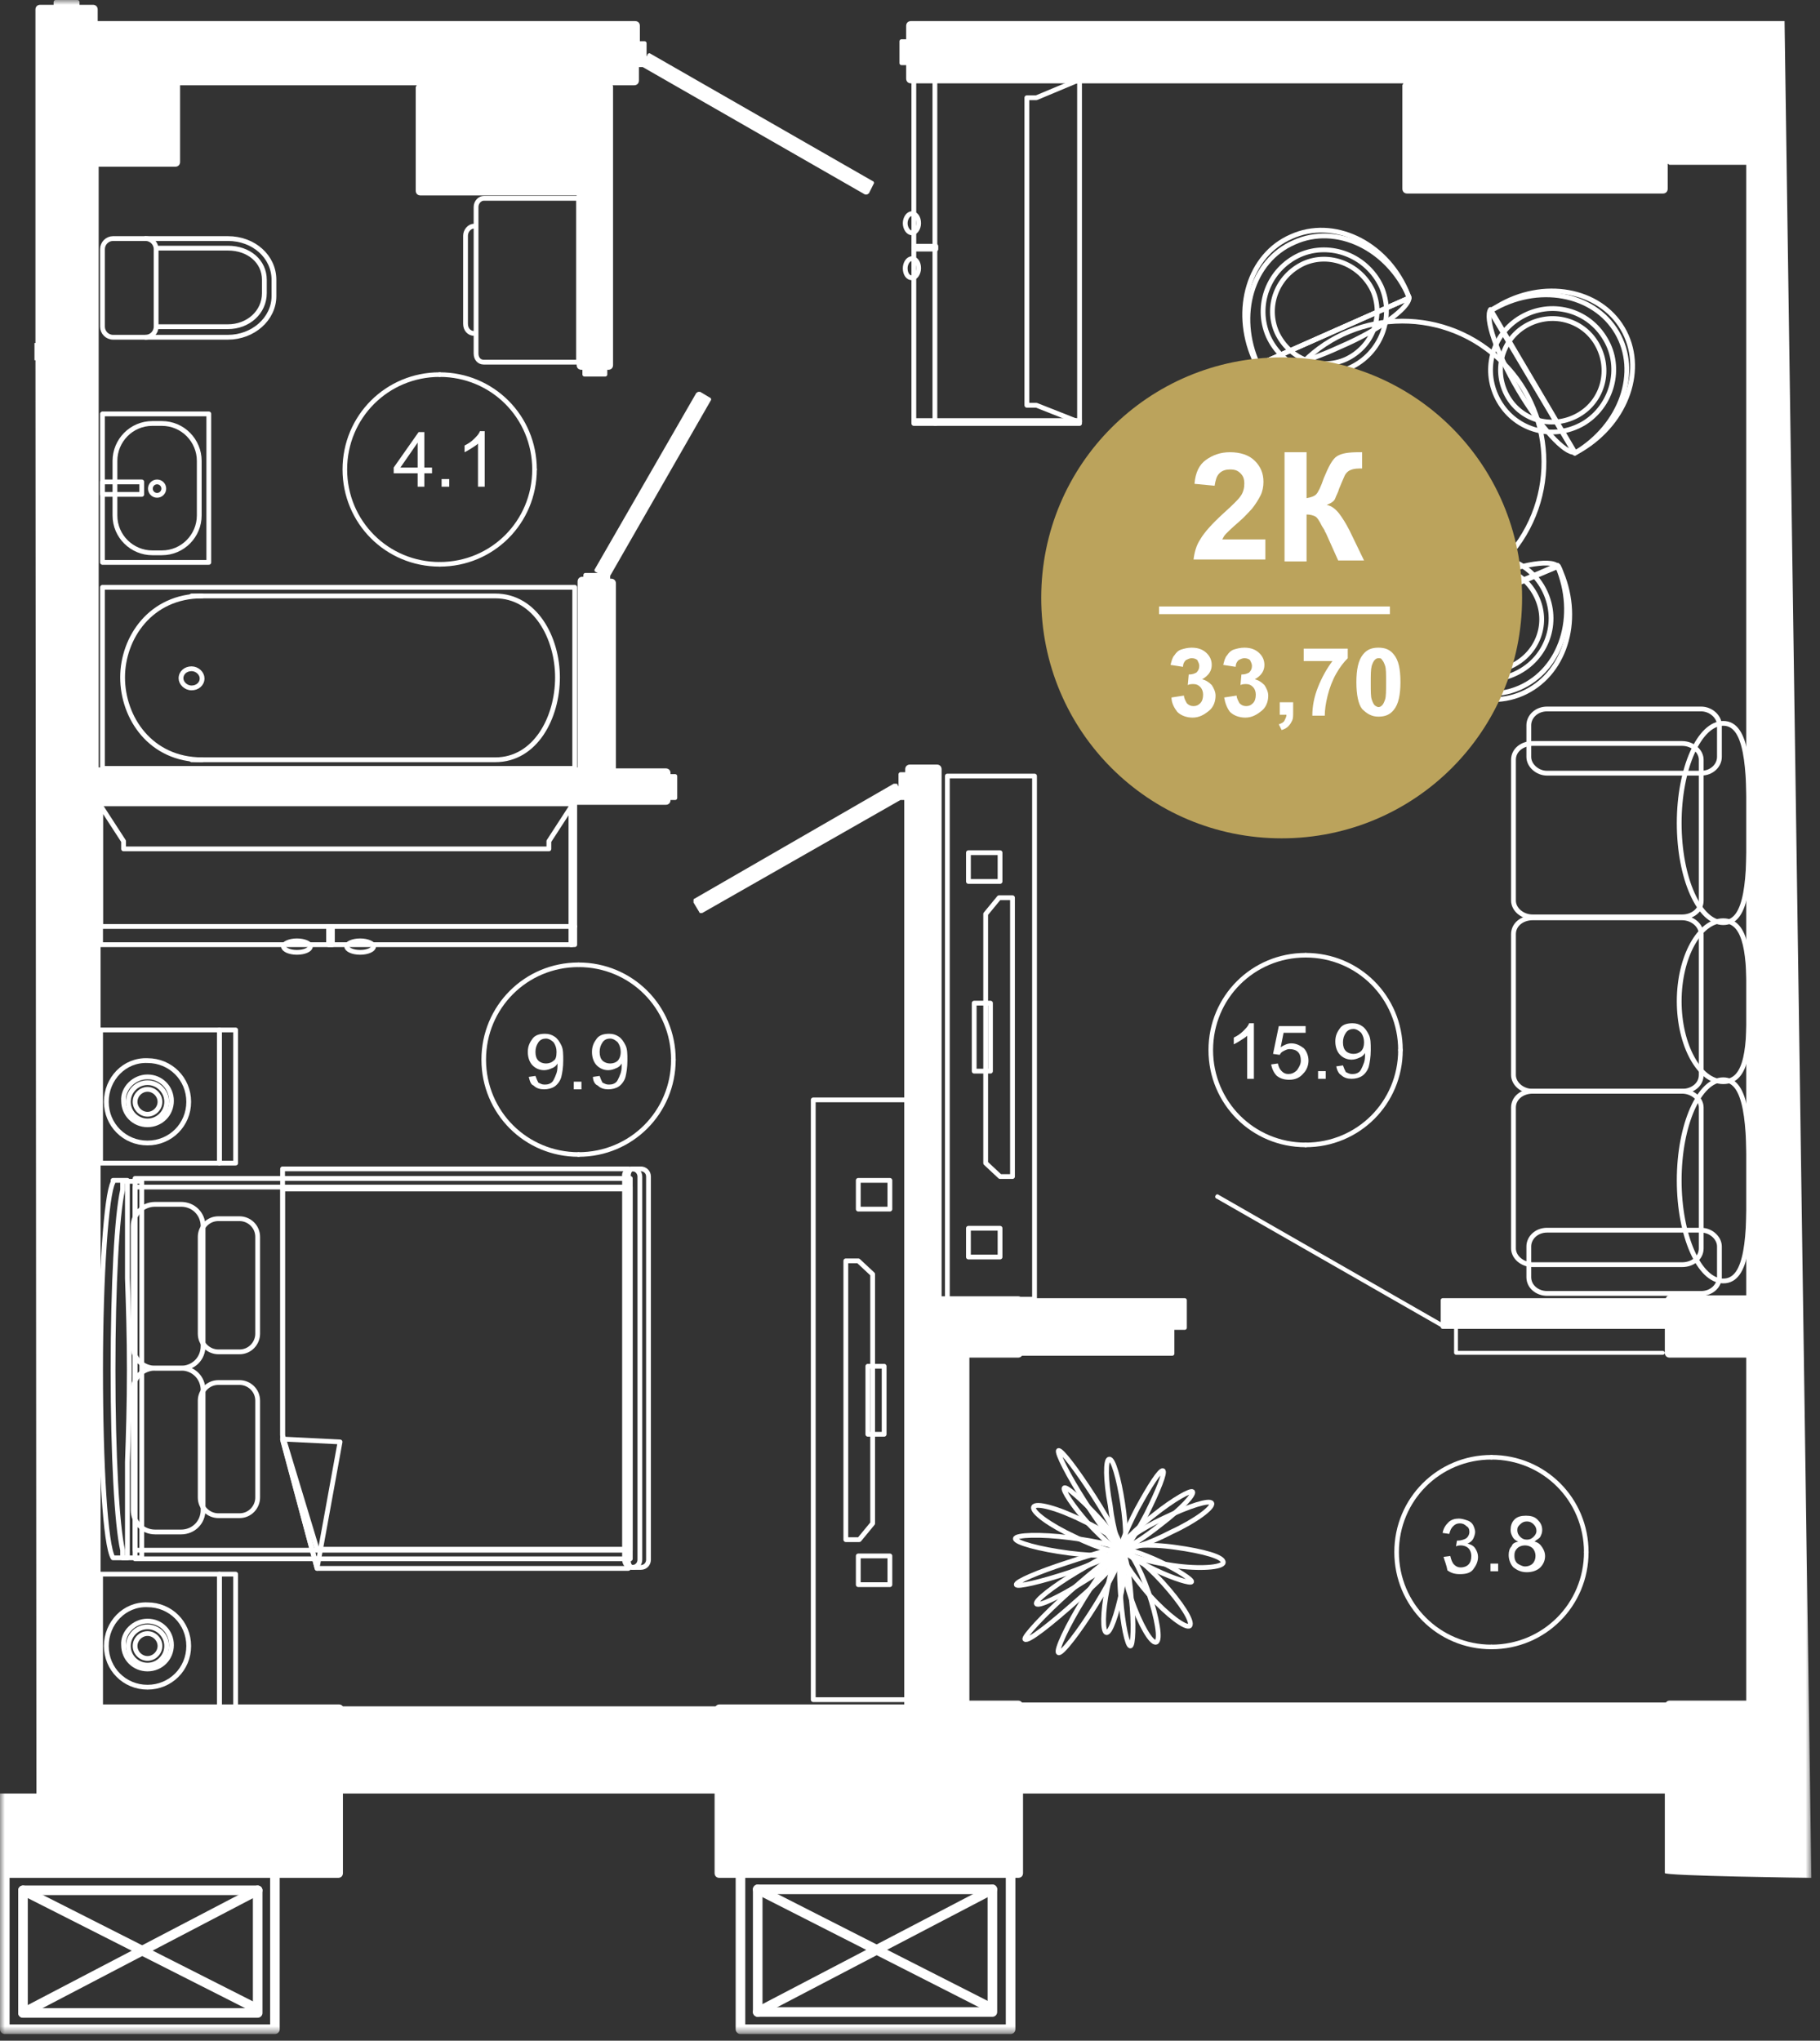 <?xml version="1.0" encoding="UTF-8"?> <svg xmlns="http://www.w3.org/2000/svg" width="190" height="213" viewBox="0 0 190 213" fill="none"><rect x="0" y="0" width="190" height="213" fill="#333333" stroke="none"/><mask id="mask0_114_553" style="mask-type:luminance" maskUnits="userSpaceOnUse" x="0" y="0" width="190" height="213"><path d="M189.1 0H0V212.3H189.1V0Z" fill="white"></path></mask><g mask="url(#mask0_114_553)"><path d="M3.7 35.2L3.8 187.2H0V195.5C0 195.8 0.2 196 0.5 196H35.3C35.6 196 35.8 195.8 35.8 195.5V187.2H74.6V195.5C74.6 195.8 74.8 196 75.1 196H106.3C106.6 196 106.8 195.8 106.8 195.5V187.2H173.8V195.5C173.8 195.8 188.8 196 189.1 196L186.3 2.2H95.1C94.8 2.2 94.6 2.4 94.6 2.7V4.1H94.1C94 4.1 93.9 4.2 93.9 4.3V6.6C93.9 6.7 94 6.8 94.1 6.8H94.6V8.2C94.6 8.5 94.8 8.7 95.1 8.7H146.5C146.5 8.8 146.4 8.8 146.4 8.9V19.7C146.4 20 146.6 20.2 146.9 20.2H173.6C173.9 20.2 174.1 20 174.1 19.7V17.1C174.2 17.1 174.2 17.2 174.3 17.2H182.3V135.2H174.3C174.1 135.2 174 135.3 173.9 135.5H172.9H153.3H152H150.6C150.5 135.5 150.4 135.6 150.4 135.7V138L127.2 124.7C127.1 124.6 126.9 124.7 126.9 124.8C126.8 124.9 126.9 125.1 127 125.1L150.4 138.5C150.4 138.6 150.5 138.7 150.6 138.7H151.8V141.2C151.8 141.3 151.9 141.4 152 141.4H173.6C173.7 141.4 173.8 141.3 173.8 141.2C173.8 141.1 173.7 141 173.6 141H152.2V138.7H153.3H172.9H173.8V141.2C173.8 141.5 174 141.7 174.3 141.7H182.3V177.5H174.3C174.1 177.5 174 177.6 173.9 177.7H106.7C106.6 177.6 106.5 177.5 106.3 177.5H101.2V141.7H106.3C106.5 141.7 106.6 141.6 106.7 141.5H122.4C122.5 141.5 122.6 141.4 122.6 141.3V138.8H123.7C123.8 138.8 123.9 138.7 123.9 138.6V135.7C123.9 135.6 123.8 135.5 123.7 135.5H122.4H106.7C106.6 135.4 106.5 135.3 106.3 135.3H98.3V80.5C98.3 80.5 98.3 80.5 98.3 80.4C98.3 80.4 98.3 80.4 98.3 80.3C98.3 80 98.1 79.8 97.8 79.8H95C94.7 79.8 94.5 80 94.5 80.3C94.5 80.3 94.5 80.3 94.5 80.4C94.5 80.4 94.5 80.4 94.5 80.5V80.6H94C93.9 80.6 93.8 80.7 93.8 80.8V82.1L93.7 81.9C93.7 81.8 93.6 81.8 93.5 81.8C93.4 81.8 93.4 81.8 93.3 81.8L72.5 93.8C72.4 93.8 72.4 93.9 72.4 94C72.4 94.1 72.4 94.1 72.4 94.2L73 95.2C73 95.3 73.1 95.3 73.2 95.3H73.3L94 83.5H94.4V135.9V177.9H83.6H75.1C74.9 177.9 74.8 178 74.7 178.1H35.8C35.7 178 35.6 177.9 35.4 177.9H10.5V84H69.5C69.8 84 70 83.8 70 83.5H70.5C70.6 83.5 70.7 83.4 70.7 83.3V81C70.7 80.9 70.6 80.8 70.5 80.8H70V80.7C70 80.4 69.8 80.2 69.5 80.2H67.6H64.3V60.9C64.3 60.6 64.1 60.4 63.8 60.4H63.7V60.1L74.2 41.8C74.3 41.7 74.2 41.5 74.1 41.5L73.1 40.9C73 40.9 73 40.9 72.9 40.9C72.8 40.9 72.8 41 72.7 41L62.1 59.4C62 59.5 62.1 59.7 62.2 59.7L62.4 59.8H61.1C61 59.8 60.9 59.9 60.9 60V60.2H60.8C60.5 60.2 60.3 60.4 60.3 60.7V80.1H10.3V17.4H18.3C18.6 17.4 18.8 17.2 18.8 16.9V8.9H43.5C43.5 9 43.4 9 43.4 9.1V19.9C43.4 20.2 43.6 20.4 43.9 20.4H60.2V38.1C60.2 38.4 60.4 38.6 60.7 38.6H60.8V39.1C60.8 39.2 60.9 39.3 61 39.3H63.2C63.3 39.3 63.4 39.2 63.4 39.1V38.6H63.5C63.8 38.6 64 38.4 64 38.1V19.9V9.1C64 9 64 8.9 63.9 8.9H66.2C66.5 8.9 66.7 8.7 66.7 8.4V7H67.1L90.3 20.3H90.4C90.4 20.3 90.4 20.3 90.5 20.3C90.6 20.3 90.6 20.2 90.7 20.2L91.2 19.2C91.3 19.1 91.2 18.9 91.1 18.9L67.9 5.6C67.8 5.5 67.6 5.6 67.6 5.7L67.5 5.9V4.5C67.5 4.4 67.4 4.3 67.3 4.3H66.8V2.7C66.8 2.4 66.6 2.2 66.3 2.2H10.2V1C10.2 0.7 10 0.5 9.7 0.5H8.3V0.2C8.3 0.1 8.2 0 8.1 0H5.8C5.7 0 5.6 0.1 5.6 0.2V0.5H4.2C3.9 0.5 3.7 0.7 3.7 1V2.7V35.2Z" fill="white"></path><path d="M117.201 161.5C117.001 161.2 118.401 159.7 120.501 158.1C122.501 156.5 124.301 155.5 124.501 155.7C124.701 156 123.301 157.5 121.201 159.1C119.201 160.7 117.401 161.8 117.201 161.5Z" stroke="white" stroke-width="0.5" stroke-miterlimit="10" stroke-linecap="round" stroke-linejoin="round"></path><path d="M117.199 161.5C117.599 161.6 117.499 163.6 117.099 166.1C116.599 168.5 115.899 170.5 115.499 170.4C115.099 170.3 115.099 168.3 115.599 165.8C116.099 163.3 116.799 161.4 117.199 161.5Z" stroke="white" stroke-width="0.5" stroke-miterlimit="10" stroke-linecap="round" stroke-linejoin="round"></path><path d="M110.5 151.4C110.8 151.3 112.4 153.4 114.2 156.2C116 159 117.2 161.4 117 161.6C116.7 161.7 115.1 159.6 113.3 156.8C111.5 154 110.3 151.6 110.5 151.4Z" stroke="white" stroke-width="0.5" stroke-miterlimit="10" stroke-linecap="round" stroke-linejoin="round"></path><path d="M117.3 161.7C117.8 161.5 119 163.6 119.9 166.2C120.8 168.9 121.2 171.2 120.7 171.4C120.2 171.6 119 169.5 118.1 166.9C117.2 164.2 116.8 161.9 117.3 161.7Z" stroke="white" stroke-width="0.5" stroke-miterlimit="10" stroke-linecap="round" stroke-linejoin="round"></path><path d="M115.8 152.3C116.2 152.2 116.8 154.3 117.2 156.9C117.6 159.5 117.6 161.7 117.2 161.8C116.9 161.8 116.2 159.7 115.9 157.1C115.4 154.5 115.4 152.3 115.8 152.3Z" stroke="white" stroke-width="0.5" stroke-miterlimit="10" stroke-linecap="round" stroke-linejoin="round"></path><path d="M107.899 157.299C108.099 156.799 110.399 157.399 112.999 158.699C115.599 159.899 117.499 161.299 117.299 161.799C117.099 162.299 114.799 161.699 112.199 160.399C109.599 159.199 107.699 157.799 107.899 157.299Z" stroke="white" stroke-width="0.5" stroke-miterlimit="10" stroke-linecap="round" stroke-linejoin="round"></path><path d="M117.3 161.8C117.5 162.1 115.6 163.6 113.1 165.1C110.6 166.7 108.4 167.7 108.2 167.4C108 167.1 109.9 165.6 112.4 164.1C114.9 162.6 117.1 161.5 117.3 161.8Z" stroke="white" stroke-width="0.5" stroke-miterlimit="10" stroke-linecap="round" stroke-linejoin="round"></path><path d="M117.399 161.8C117.499 161.6 119.199 162.1 121.099 163C122.999 163.9 124.499 164.9 124.399 165.1C124.299 165.3 122.599 164.8 120.699 163.9C118.799 163 117.299 162.1 117.399 161.8Z" stroke="white" stroke-width="0.5" stroke-miterlimit="10" stroke-linecap="round" stroke-linejoin="round"></path><path d="M117.4 161.4C117.2 160.9 119 159.6 121.6 158.4C124.1 157.2 126.3 156.5 126.5 156.9C126.7 157.3 124.9 158.7 122.3 159.9C119.8 161.2 117.6 161.9 117.4 161.4Z" stroke="white" stroke-width="0.5" stroke-miterlimit="10" stroke-linecap="round" stroke-linejoin="round"></path><path d="M117.2 162C117.4 162.2 115.4 164.5 112.5 167C109.7 169.5 107.3 171.4 107 171.1C106.8 170.9 108.9 168.6 111.7 166.1C114.5 163.6 117 161.7 117.2 162Z" stroke="white" stroke-width="0.5" stroke-miterlimit="10" stroke-linecap="round" stroke-linejoin="round"></path><path d="M106 160.6C106 160.2 108.6 160.1 111.7 160.5C114.8 160.9 117.3 161.5 117.3 162C117.2 162.4 114.7 162.5 111.6 162.1C108.5 161.7 106 161 106 160.6Z" stroke="white" stroke-width="0.5" stroke-miterlimit="10" stroke-linecap="round" stroke-linejoin="round"></path><path d="M117.199 162C117.599 161.7 119.499 163.1 121.399 165.2C123.299 167.3 124.599 169.3 124.199 169.7C123.799 170 121.899 168.6 119.999 166.5C118.099 164.3 116.799 162.3 117.199 162Z" stroke="white" stroke-width="0.5" stroke-miterlimit="10" stroke-linecap="round" stroke-linejoin="round"></path><path d="M121.401 153.5C121.701 153.6 120.901 155.6 119.701 158C118.501 160.3 117.301 162.1 117.001 162C116.701 161.9 117.501 159.8 118.701 157.5C120.001 155.1 121.101 153.4 121.401 153.5Z" stroke="white" stroke-width="0.5" stroke-miterlimit="10" stroke-linecap="round" stroke-linejoin="round"></path><path d="M117.499 161.8C117.499 161.3 119.899 161.1 122.699 161.5C125.599 161.9 127.799 162.5 127.699 163.1C127.599 163.6 125.299 163.8 122.499 163.4C119.699 163 117.399 162.3 117.499 161.8Z" stroke="white" stroke-width="0.5" stroke-miterlimit="10" stroke-linecap="round" stroke-linejoin="round"></path><path d="M111.1 155.3C111.3 155.1 112.8 156.4 114.5 158.2C116.2 160 117.3 161.7 117.1 161.9C116.8 162.1 115.3 160.8 113.6 159C112 157.2 110.9 155.5 111.1 155.3Z" stroke="white" stroke-width="0.5" stroke-miterlimit="10" stroke-linecap="round" stroke-linejoin="round"></path><path d="M110.499 172.5C110.199 172.3 111.399 169.7 113.199 166.8C114.999 163.9 116.799 161.6 117.099 161.8C117.399 162 116.199 164.6 114.399 167.5C112.599 170.4 110.799 172.7 110.499 172.5Z" stroke="white" stroke-width="0.5" stroke-miterlimit="10" stroke-linecap="round" stroke-linejoin="round"></path><path d="M117.101 161.8C117.401 161.8 117.901 164 118.101 166.8C118.401 169.5 118.301 171.8 118.001 171.8C117.701 171.8 117.201 169.6 117.001 166.8C116.801 164.1 116.801 161.9 117.101 161.8Z" stroke="white" stroke-width="0.5" stroke-miterlimit="10" stroke-linecap="round" stroke-linejoin="round"></path><path d="M117.001 161.7C117.101 162 114.701 163 111.701 164.1C108.701 165.1 106.101 165.7 106.101 165.4C106.001 165.1 108.301 164.1 111.401 163.1C114.401 162.1 116.901 161.4 117.001 161.7Z" stroke="white" stroke-width="0.5" stroke-miterlimit="10" stroke-linecap="round" stroke-linejoin="round"></path><path d="M98.9 135.6V81H108V135.6H98.9Z" stroke="white" stroke-width="0.5" stroke-miterlimit="10" stroke-linecap="round" stroke-linejoin="round"></path><path d="M101.1 92V89H104.4V92H101.1Z" stroke="white" stroke-width="0.5" stroke-miterlimit="10" stroke-linecap="round" stroke-linejoin="round"></path><path d="M101.1 131.2V128.2H104.4V131.2H101.1Z" stroke="white" stroke-width="0.5" stroke-miterlimit="10" stroke-linecap="round" stroke-linejoin="round"></path><path d="M101.701 111.8V104.7H103.401V111.8H101.701Z" stroke="white" stroke-width="0.5" stroke-miterlimit="10" stroke-linecap="round" stroke-linejoin="round"></path><path d="M104.4 122.8H105.7V93.7H104.3L102.9 95.4V121.4L104.4 122.8Z" stroke="white" stroke-width="0.5" stroke-miterlimit="10" stroke-linecap="round" stroke-linejoin="round"></path><path d="M95 114.801V177.401H84.9V114.801H95Z" stroke="white" stroke-width="0.5" stroke-miterlimit="10" stroke-linecap="round" stroke-linejoin="round"></path><path d="M92.9 162.4V165.4H89.6V162.4H92.9Z" stroke="white" stroke-width="0.5" stroke-miterlimit="10" stroke-linecap="round" stroke-linejoin="round"></path><path d="M92.9 123.201V126.201H89.6V123.201H92.9Z" stroke="white" stroke-width="0.5" stroke-miterlimit="10" stroke-linecap="round" stroke-linejoin="round"></path><path d="M92.3 142.601V149.701H90.6V142.601H92.3Z" stroke="white" stroke-width="0.5" stroke-miterlimit="10" stroke-linecap="round" stroke-linejoin="round"></path><path d="M89.601 131.601H88.301V160.701H89.701L91.101 159.001V133.001L89.601 131.601Z" stroke="white" stroke-width="0.5" stroke-miterlimit="10" stroke-linecap="round" stroke-linejoin="round"></path><path d="M59.7 98.601H10.5V96.701V84.101L12.9 87.801V88.601H57.3V87.801L59.7 84.101V96.701V98.601Z" stroke="white" stroke-width="0.5" stroke-miterlimit="10" stroke-linecap="round" stroke-linejoin="round"></path><path d="M59.8 83.9H10.5V96.7H59.8V83.9Z" stroke="white" stroke-width="0.5" stroke-miterlimit="10" stroke-linecap="round" stroke-linejoin="round"></path><path d="M34.701 96.7H34.301V98.6H34.701V96.7Z" stroke="white" stroke-width="0.5" stroke-miterlimit="10" stroke-linecap="round" stroke-linejoin="round"></path><path d="M60 96.7H59.6V98.6H60V96.7Z" stroke="white" stroke-width="0.5" stroke-miterlimit="10" stroke-linecap="round" stroke-linejoin="round"></path><path d="M60 83.9H59.6V96.7H60V83.9Z" stroke="white" stroke-width="0.5" stroke-miterlimit="10" stroke-linecap="round" stroke-linejoin="round"></path><path d="M32.4 98.8C32.4 98.5 31.8 98.2 31 98.2C30.2 98.2 29.6 98.5 29.6 98.8C29.6 99.1 30.2 99.4 31 99.4C31.8 99.4 32.4 99.1 32.4 98.8Z" stroke="white" stroke-width="0.5" stroke-miterlimit="10" stroke-linecap="round" stroke-linejoin="round"></path><path d="M38.999 98.8C38.999 98.5 38.399 98.2 37.599 98.2C36.799 98.2 36.199 98.5 36.199 98.8C36.199 99.1 36.799 99.4 37.599 99.4C38.399 99.4 38.999 99.1 38.999 98.8Z" stroke="white" stroke-width="0.5" stroke-miterlimit="10" stroke-linecap="round" stroke-linejoin="round"></path><path d="M95.4 44V8.4H97.6H112.5L108.2 10.2H107.2V42.3H108.2L112.5 44H97.6H95.4Z" stroke="white" stroke-width="0.5" stroke-miterlimit="10" stroke-linecap="round" stroke-linejoin="round"></path><path d="M112.7 8.4H97.6V44H112.7V8.4Z" stroke="white" stroke-width="0.5" stroke-miterlimit="10" stroke-linecap="round" stroke-linejoin="round"></path><path d="M97.7 25.7H95.4V26H97.7V25.7Z" stroke="white" stroke-width="0.5" stroke-miterlimit="10" stroke-linecap="round" stroke-linejoin="round"></path><path d="M97.7 43.9H95.4V44.2H97.7V43.9Z" stroke="white" stroke-width="0.5" stroke-miterlimit="10" stroke-linecap="round" stroke-linejoin="round"></path><path d="M112.7 43.9H97.6V44.2H112.7V43.9Z" stroke="white" stroke-width="0.5" stroke-miterlimit="10" stroke-linecap="round" stroke-linejoin="round"></path><path d="M95.2 24.301C95.6 24.301 95.9 23.801 95.9 23.301C95.9 22.701 95.6 22.301 95.2 22.301C94.8 22.301 94.5 22.801 94.5 23.301C94.5 23.801 94.8 24.301 95.2 24.301Z" stroke="white" stroke-width="0.5" stroke-miterlimit="10" stroke-linecap="round" stroke-linejoin="round"></path><path d="M95.2 29C95.6 29 95.9 28.5 95.9 28C95.9 27.4 95.6 27 95.2 27C94.8 27 94.5 27.5 94.5 28C94.5 28.6 94.8 29 95.2 29Z" stroke="white" stroke-width="0.5" stroke-miterlimit="10" stroke-linecap="round" stroke-linejoin="round"></path><path d="M11.8 123.2V123.4C11.1 124.7 10.5 133 10.5 143C10.5 153 11 161.3 11.8 162.6H13.3V152.6C13.4 149.8 13.5 146.5 13.5 143C13.5 139.5 13.4 136.3 13.3 133.4V123.2H11.8Z" stroke="white" stroke-width="0.5" stroke-miterlimit="10" stroke-linecap="round" stroke-linejoin="round"></path><path d="M12.801 124.2C12.201 126.8 11.801 134.2 11.801 143C11.801 151.8 12.201 159.2 12.801 161.8V162.6H14.801V123.3H12.801V124.2Z" stroke="white" stroke-width="0.5" stroke-miterlimit="10" stroke-linecap="round" stroke-linejoin="round"></path><path d="M65.8 123H14.1V162.7H65.8V123Z" stroke="white" stroke-width="0.5" stroke-miterlimit="10" stroke-linecap="round" stroke-linejoin="round"></path><path d="M65.8 123.9H14.1V161.8H65.8V123.9Z" stroke="white" stroke-width="0.5" stroke-miterlimit="10" stroke-linecap="round" stroke-linejoin="round"></path><path d="M66 122C65.7 122 65.4 122.8 65.4 123.7V161.9C65.4 162.9 65.7 163.6 66 163.6H66.9C67.4 163.6 67.7 163.2 67.7 162.8V122.8C67.7 122.3 67.3 122 66.9 122H66Z" stroke="white" stroke-width="0.5" stroke-miterlimit="10" stroke-linecap="round" stroke-linejoin="round"></path><path d="M65.999 122C66.499 122 66.799 122.4 66.799 122.8V162.8C66.799 163.3 66.399 163.6 65.999 163.6C65.499 163.6 65.199 163.2 65.199 162.8V122.8C65.099 122.4 65.499 122 65.999 122Z" stroke="white" stroke-width="0.5" stroke-miterlimit="10" stroke-linecap="round" stroke-linejoin="round"></path><path d="M18.9 142.8C20.2 142.8 21.2 143.8 21.2 145.1V157.6C21.2 158.9 20.2 159.9 18.9 159.9H16.2C14.9 159.9 13.9 158.9 13.9 157.6V145.1C13.9 143.8 14.9 142.8 16.2 142.8H18.9Z" stroke="white" stroke-width="0.5" stroke-miterlimit="10" stroke-linecap="round" stroke-linejoin="round"></path><path d="M25 144.3C26 144.3 26.9 145.1 26.9 146.2V156.3C26.9 157.3 26.1 158.2 25 158.2H22.8C21.8 158.2 20.9 157.4 20.9 156.3V146.2C20.9 145.2 21.7 144.3 22.8 144.3H25Z" stroke="white" stroke-width="0.5" stroke-miterlimit="10" stroke-linecap="round" stroke-linejoin="round"></path><path d="M18.9 125.7C20.2 125.7 21.2 126.7 21.2 128V140.5C21.2 141.8 20.2 142.8 18.9 142.8H16.2C14.9 142.8 13.9 141.8 13.9 140.5V128C13.9 126.7 14.9 125.7 16.2 125.7H18.9Z" stroke="white" stroke-width="0.5" stroke-miterlimit="10" stroke-linecap="round" stroke-linejoin="round"></path><path d="M25 127.2C26 127.2 26.9 128 26.9 129.1V139.2C26.9 140.2 26.1 141.1 25 141.1H22.8C21.8 141.1 20.9 140.3 20.9 139.2V129.1C20.9 128.1 21.7 127.2 22.8 127.2H25Z" stroke="white" stroke-width="0.5" stroke-miterlimit="10" stroke-linecap="round" stroke-linejoin="round"></path><path d="M65.6 122V163.7H33.1L29.5 150.3V122H65.6Z" stroke="white" stroke-width="0.5" stroke-miterlimit="10" stroke-linecap="round" stroke-linejoin="round"></path><path d="M65.6 124.1V161.7H33.1L29.5 149.8V124.1H65.6Z" stroke="white" stroke-width="0.5" stroke-miterlimit="10" stroke-linecap="round" stroke-linejoin="round"></path><path d="M33.1 163.7L29.5 150.2L35.5 150.5L33.1 163.7Z" stroke="white" stroke-width="0.5" stroke-miterlimit="10" stroke-linecap="round" stroke-linejoin="round"></path><path d="M22.9 107.5H10.5V121.4H22.9V107.5Z" stroke="white" stroke-width="0.5" stroke-miterlimit="10" stroke-linecap="round" stroke-linejoin="round"></path><path d="M24.6 107.5H22.9V121.4H24.6V107.5Z" stroke="white" stroke-width="0.5" stroke-miterlimit="10" stroke-linecap="round" stroke-linejoin="round"></path><path d="M15.4 112.399C16.8 112.399 17.9 113.499 17.9 114.899C17.9 116.299 16.8 117.399 15.4 117.399C14 117.399 12.9 116.299 12.9 114.899C12.8 113.599 14 112.399 15.4 112.399Z" stroke="white" stroke-width="0.5" stroke-miterlimit="10" stroke-linecap="round" stroke-linejoin="round"></path><path d="M11.1 115C11.1 117.4 13 119.3 15.4 119.3C17.8 119.3 19.7 117.4 19.7 115C19.7 112.6 17.8 110.7 15.4 110.7C13 110.6 11.1 112.6 11.1 115ZM17.4 115C17.4 116.1 16.5 117 15.4 117C14.3 117 13.4 116.1 13.4 115C13.4 113.9 14.3 113 15.4 113C16.5 113 17.4 113.9 17.4 115Z" stroke="white" stroke-width="0.5" stroke-miterlimit="10" stroke-linecap="round" stroke-linejoin="round"></path><path d="M15.4 113.7C16.1 113.7 16.7 114.3 16.7 115C16.7 115.7 16.1 116.3 15.4 116.3C14.7 116.3 14.1 115.7 14.1 115C14.1 114.3 14.7 113.7 15.4 113.7Z" stroke="white" stroke-width="0.5" stroke-miterlimit="10" stroke-linecap="round" stroke-linejoin="round"></path><path d="M22.9 164.3H10.5V178.2H22.9V164.3Z" stroke="white" stroke-width="0.5" stroke-miterlimit="10" stroke-linecap="round" stroke-linejoin="round"></path><path d="M24.6 164.3H22.9V178.2H24.6V164.3Z" stroke="white" stroke-width="0.5" stroke-miterlimit="10" stroke-linecap="round" stroke-linejoin="round"></path><path d="M15.4 169.199C16.8 169.199 17.9 170.299 17.9 171.699C17.9 173.099 16.8 174.199 15.4 174.199C14 174.199 12.9 173.099 12.9 171.699C12.8 170.399 14 169.199 15.4 169.199Z" stroke="white" stroke-width="0.5" stroke-miterlimit="10" stroke-linecap="round" stroke-linejoin="round"></path><path d="M11.1 171.8C11.1 174.2 13 176.1 15.4 176.1C17.8 176.1 19.7 174.2 19.7 171.8C19.7 169.4 17.8 167.5 15.4 167.5C13 167.4 11.1 169.4 11.1 171.8ZM17.4 171.8C17.4 172.9 16.5 173.8 15.4 173.8C14.3 173.8 13.4 172.9 13.4 171.8C13.4 170.7 14.3 169.8 15.4 169.8C16.5 169.8 17.4 170.7 17.4 171.8Z" stroke="white" stroke-width="0.5" stroke-miterlimit="10" stroke-linecap="round" stroke-linejoin="round"></path><path d="M15.4 170.5C16.1 170.5 16.7 171.1 16.7 171.8C16.7 172.5 16.1 173.1 15.4 173.1C14.7 173.1 14.1 172.5 14.1 171.8C14.1 171.1 14.7 170.5 15.4 170.5Z" stroke="white" stroke-width="0.5" stroke-miterlimit="10" stroke-linecap="round" stroke-linejoin="round"></path><path d="M160 132C158.9 132 158 131.2 158 130.3V115.6C158 114.6 158.9 113.9 160 113.9H175.6C176.7 113.9 177.6 114.7 177.6 115.6V130.3C177.6 131.3 176.7 132 175.6 132H160Z" stroke="white" stroke-width="0.5" stroke-miterlimit="10" stroke-linecap="round" stroke-linejoin="round"></path><path d="M160 113.9C158.9 113.9 158 113.1 158 112.2V97.5C158 96.5 158.9 95.8 160 95.8H175.6C176.7 95.8 177.6 96.6 177.6 97.5V112.2C177.6 113.2 176.7 113.9 175.6 113.9H160Z" stroke="white" stroke-width="0.5" stroke-miterlimit="10" stroke-linecap="round" stroke-linejoin="round"></path><path d="M160 95.7C158.9 95.7 158 94.9 158 94V79.3C158 78.3 158.9 77.6 160 77.6H175.6C176.7 77.6 177.6 78.4 177.6 79.3V94C177.6 95 176.7 95.7 175.6 95.7H160Z" stroke="white" stroke-width="0.5" stroke-miterlimit="10" stroke-linecap="round" stroke-linejoin="round"></path><path d="M161.5 135C160.5 135 159.6 134.3 159.6 133.3V130.1C159.6 129.2 160.4 128.4 161.5 128.4H177.6C178.6 128.4 179.5 129.2 179.5 130.1V133.3C179.5 134.2 178.7 135 177.6 135H161.5Z" stroke="white" stroke-width="0.5" stroke-miterlimit="10" stroke-linecap="round" stroke-linejoin="round"></path><path d="M161.5 80.7C160.5 80.7 159.6 79.9 159.6 79V75.7C159.6 74.8 160.4 74 161.5 74H177.6C178.6 74 179.5 74.8 179.5 75.7V79C179.5 79.9 178.7 80.7 177.6 80.7H161.5Z" stroke="white" stroke-width="0.5" stroke-miterlimit="10" stroke-linecap="round" stroke-linejoin="round"></path><path d="M179.901 133.7C177.401 133.7 175.301 129 175.301 123.2C175.301 117.4 177.401 112.7 179.901 112.7C182.401 112.7 182.601 117.4 182.601 123.2C182.601 129 182.501 133.7 179.901 133.7Z" stroke="white" stroke-width="0.5" stroke-miterlimit="10" stroke-linecap="round" stroke-linejoin="round"></path><path d="M179.901 112.9C177.401 112.9 175.301 109.1 175.301 104.5C175.301 99.9 177.401 96.1 179.901 96.1C182.401 96.1 182.601 99.9 182.601 104.5C182.601 109.1 182.501 112.9 179.901 112.9Z" stroke="white" stroke-width="0.5" stroke-miterlimit="10" stroke-linecap="round" stroke-linejoin="round"></path><path d="M179.901 96.3C177.401 96.3 175.301 91.7 175.301 85.9C175.301 80.2 177.401 75.5 179.901 75.5C182.401 75.5 182.601 80.1 182.601 85.9C182.601 91.6 182.501 96.3 179.901 96.3Z" stroke="white" stroke-width="0.5" stroke-miterlimit="10" stroke-linecap="round" stroke-linejoin="round"></path><path d="M10.699 61.301V80.201H59.999V61.301H10.699Z" stroke="white" stroke-width="0.5" stroke-miterlimit="10" stroke-linecap="round" stroke-linejoin="round"></path><path d="M20 62.201H51.7C55.9 62.201 58.2 66.601 58.2 70.701C58.2 74.901 55.9 79.301 51.7 79.301H20" stroke="white" stroke-width="0.5" stroke-miterlimit="10" stroke-linecap="round" stroke-linejoin="round"></path><path d="M21.099 79.301C15.699 79.301 12.799 74.901 12.799 70.701C12.799 66.601 15.699 62.201 21.099 62.201" stroke="white" stroke-width="0.5" stroke-miterlimit="10" stroke-linecap="round" stroke-linejoin="round"></path><path d="M18.898 70.801C18.898 70.201 19.398 69.801 19.998 69.801C20.598 69.801 21.098 70.301 21.098 70.801C21.098 71.401 20.598 71.801 19.998 71.801C19.398 71.801 18.898 71.301 18.898 70.801Z" stroke="white" stroke-width="0.5" stroke-miterlimit="10" stroke-linecap="round" stroke-linejoin="round"></path><path d="M15.199 24.9H23.799C26.499 24.9 28.599 26.8 28.599 29.2V30.9C28.599 33.3 26.399 35.2 23.799 35.2H15.199" stroke="white" stroke-width="0.5" stroke-miterlimit="10" stroke-linecap="round" stroke-linejoin="round"></path><path d="M16.299 26V34.1C16.299 34.7 15.799 35.2 15.199 35.2H11.799C11.199 35.2 10.699 34.7 10.699 34.1V26C10.699 25.4 11.199 24.9 11.799 24.9H15.199C15.799 24.9 16.299 25.4 16.299 26Z" stroke="white" stroke-width="0.5" stroke-miterlimit="10" stroke-linecap="round" stroke-linejoin="round"></path><path d="M16.398 25.9H23.798C25.998 25.9 27.598 27.3 27.598 29.2V30.6C27.598 32.6 25.898 34.1 23.798 34.1H16.398" stroke="white" stroke-width="0.5" stroke-miterlimit="10" stroke-linecap="round" stroke-linejoin="round"></path><path d="M21.799 43.2H10.699V58.7H21.799V43.2Z" stroke="white" stroke-width="0.5" stroke-miterlimit="10" stroke-linecap="round" stroke-linejoin="round"></path><path d="M20.8 48.1V53.8C20.8 55.9 19.1 57.7 16.9 57.7H15.9C13.8 57.7 12 56 12 53.8V48.1C12 46 13.7 44.2 15.9 44.2H16.9C19.1 44.2 20.8 46 20.8 48.1Z" stroke="white" stroke-width="0.5" stroke-miterlimit="10" stroke-linecap="round" stroke-linejoin="round"></path><path d="M16.399 51.7C16.786 51.7 17.099 51.386 17.099 51C17.099 50.613 16.786 50.3 16.399 50.3C16.013 50.3 15.699 50.613 15.699 51C15.699 51.386 16.013 51.7 16.399 51.7Z" stroke="white" stroke-width="0.5" stroke-miterlimit="10" stroke-linecap="round" stroke-linejoin="round"></path><path d="M14.799 50.3H10.699V51.6H14.799V50.3Z" stroke="white" stroke-width="0.5" stroke-miterlimit="10" stroke-linecap="round" stroke-linejoin="round"></path><path d="M49.699 36.9V21.6C49.699 21.1 50.099 20.7 50.499 20.7H60.399V37.8H50.499C49.999 37.8 49.699 37.4 49.699 36.9Z" stroke="white" stroke-width="0.5" stroke-miterlimit="10" stroke-linecap="round" stroke-linejoin="round"></path><path d="M49.5 34.801C49 34.801 48.6 34.401 48.6 33.801V24.601C48.6 24.101 49 23.601 49.5 23.601" stroke="white" stroke-width="0.5" stroke-miterlimit="10" stroke-linecap="round" stroke-linejoin="round"></path><path d="M153.999 60.8C149.799 62.599 146.699 64.7 146.699 65.799L162.599 59.099C161.899 58.3 158.099 58.999 153.999 60.8Z" stroke="white" stroke-width="0.5" stroke-miterlimit="10" stroke-linecap="round" stroke-linejoin="round"></path><path d="M158.899 72.4C163.299 70.5 165.099 64.9 162.999 59.8C162.899 59.5 162.799 59.3 162.699 59.1L146.799 65.8C146.899 66.1 146.999 66.3 147.099 66.6C149.199 71.7 154.499 74.3 158.899 72.4Z" stroke="white" stroke-width="0.5" stroke-miterlimit="10" stroke-linecap="round" stroke-linejoin="round"></path><path d="M146.699 65.8V65.9C148.899 71 154.199 73.7 158.599 71.8C162.999 69.9 164.799 64.3 162.599 59.1V59L146.699 65.8Z" stroke="white" stroke-width="0.5" stroke-miterlimit="10" stroke-linecap="round" stroke-linejoin="round"></path><path d="M149.6 67C148.2 63.7 149.7 60 153 58.6C156.3 57.2 160 58.7 161.4 62C162.8 65.3 161.3 69 158 70.4C154.8 71.8 151 70.3 149.6 67Z" stroke="white" stroke-width="0.5" stroke-miterlimit="10" stroke-linecap="round" stroke-linejoin="round"></path><path d="M150.5 66.699C149.3 63.899 150.6 60.799 153.4 59.599C156.2 58.399 159.3 59.699 160.5 62.499C161.7 65.299 160.4 68.399 157.6 69.599C154.9 70.699 151.7 69.399 150.5 66.699Z" stroke="white" stroke-width="0.5" stroke-miterlimit="10" stroke-linecap="round" stroke-linejoin="round"></path><path d="M133.798 55.901C131.798 51.8 129.398 48.901 128.398 49.001L136.098 64.4C136.798 63.7 135.798 60.001 133.798 55.901Z" stroke="white" stroke-width="0.5" stroke-miterlimit="10" stroke-linecap="round" stroke-linejoin="round"></path><path d="M122.499 61.601C124.599 65.901 130.399 67.301 135.399 64.901C135.599 64.801 135.899 64.601 136.099 64.501L128.399 49.101C128.099 49.201 127.899 49.301 127.599 49.401C122.599 51.801 120.299 57.301 122.499 61.601Z" stroke="white" stroke-width="0.5" stroke-miterlimit="10" stroke-linecap="round" stroke-linejoin="round"></path><path d="M128.399 49.001C128.299 49.001 128.299 49.001 128.399 49.001ZM128.399 49.001C123.299 51.501 120.999 57.001 123.099 61.301C125.199 65.601 130.999 67.001 135.999 64.501C135.999 64.501 136.099 64.501 136.099 64.401L128.399 49.001Z" stroke="white" stroke-width="0.5" stroke-miterlimit="10" stroke-linecap="round" stroke-linejoin="round"></path><path d="M127.3 52C130.5 50.4 134.3 51.7 135.9 54.9C137.5 58.1 136.2 61.9 133 63.5C129.8 65.1 126 63.8 124.4 60.6C122.8 57.5 124.1 53.6 127.3 52Z" stroke="white" stroke-width="0.5" stroke-miterlimit="10" stroke-linecap="round" stroke-linejoin="round"></path><path d="M127.699 52.901C130.399 51.601 133.599 52.701 134.999 55.301C136.299 58.001 135.199 61.201 132.599 62.601C129.899 63.901 126.699 62.801 125.299 60.201C123.899 57.501 124.999 54.201 127.699 52.901Z" stroke="white" stroke-width="0.5" stroke-miterlimit="10" stroke-linecap="round" stroke-linejoin="round"></path><path d="M139.899 36.201C144.099 34.401 147.099 32.101 147.099 31.101L131.299 38.101C132.099 38.901 135.799 38.101 139.899 36.201Z" stroke="white" stroke-width="0.5" stroke-miterlimit="10" stroke-linecap="round" stroke-linejoin="round"></path><path d="M134.799 24.7C130.399 26.6 128.699 32.3 130.899 37.4C130.999 37.7 131.099 37.9 131.299 38.1L147.099 31.1C146.999 30.8 146.899 30.6 146.799 30.3C144.599 25.3 139.199 22.7 134.799 24.7Z" stroke="white" stroke-width="0.5" stroke-miterlimit="10" stroke-linecap="round" stroke-linejoin="round"></path><path d="M147.099 31.101V31C144.899 25.901 139.499 23.3 135.099 25.3C130.699 27.201 128.999 32.901 131.299 38.001V38.1L147.099 31.101Z" stroke="white" stroke-width="0.5" stroke-miterlimit="10" stroke-linecap="round" stroke-linejoin="round"></path><path d="M144.199 29.9C145.599 33.1 144.199 36.9 140.899 38.4C137.699 39.8 133.899 38.4 132.399 35.1C130.999 31.9 132.399 28.1 135.699 26.6C138.899 25.2 142.699 26.7 144.199 29.9Z" stroke="white" stroke-width="0.5" stroke-miterlimit="10" stroke-linecap="round" stroke-linejoin="round"></path><path d="M143.299 30.3C144.499 33 143.299 36.2 140.499 37.5C137.799 38.7 134.599 37.5 133.299 34.7C132.099 32 133.299 28.8 136.099 27.5C138.799 26.3 141.999 27.6 143.299 30.3Z" stroke="white" stroke-width="0.5" stroke-miterlimit="10" stroke-linecap="round" stroke-linejoin="round"></path><path d="M158.499 40.7C160.799 44.6 163.399 47.4 164.399 47.2L155.599 32.3C154.999 33.2 156.199 36.8 158.499 40.7Z" stroke="white" stroke-width="0.5" stroke-miterlimit="10" stroke-linecap="round" stroke-linejoin="round"></path><path d="M169.4 34.3C167 30.2 161.1 29.1 156.3 32C156.1 32.1 155.8 32.3 155.6 32.4L164.4 47.3C164.6 47.2 164.9 47 165.1 46.9C169.9 44 171.8 38.4 169.4 34.3Z" stroke="white" stroke-width="0.5" stroke-miterlimit="10" stroke-linecap="round" stroke-linejoin="round"></path><path d="M164.4 47.3C164.5 47.2 164.5 47.3 164.4 47.3ZM164.4 47.3C169.3 44.401 171.2 38.8 168.8 34.7C166.4 30.601 160.5 29.5 155.7 32.401C155.7 32.401 155.6 32.401 155.6 32.501L164.4 47.3Z" stroke="white" stroke-width="0.5" stroke-miterlimit="10" stroke-linecap="round" stroke-linejoin="round"></path><path d="M165.298 44.2C162.198 46 158.298 45 156.498 41.9C154.698 38.8 155.698 34.9 158.798 33.1C161.898 31.3 165.798 32.3 167.598 35.4C169.398 38.4 168.298 42.4 165.298 44.2Z" stroke="white" stroke-width="0.5" stroke-miterlimit="10" stroke-linecap="round" stroke-linejoin="round"></path><path d="M164.799 43.3C162.199 44.8 158.899 44 157.399 41.4C155.899 38.8 156.699 35.5 159.299 34C161.899 32.5 165.199 33.3 166.699 35.9C168.199 38.5 167.399 41.8 164.799 43.3Z" stroke="white" stroke-width="0.5" stroke-miterlimit="10" stroke-linecap="round" stroke-linejoin="round"></path><path d="M137.698 60.1C131.098 55.3 129.798 46 134.598 39.5C139.398 32.9 148.698 31.6 155.198 36.4C161.798 41.2 163.098 50.5 158.298 57C153.498 63.5 144.198 64.9 137.698 60.1Z" stroke="white" stroke-width="0.5" stroke-miterlimit="10" stroke-linecap="round" stroke-linejoin="round"></path><path d="M173.9 186.6H106.7C106.7 186.5 106.6 186.5 106.5 186.4V184.5C106.6 184.5 106.6 184.4 106.7 184.3H126.1H127.5H153.1H154.5H172.9H173.9C173.9 184.4 174 184.4 174.1 184.5V186.4C174 186.5 173.9 186.6 173.9 186.6Z" fill="white"></path><path d="M74.6 186.6H35.7C35.7 186.5 35.6 186.5 35.5 186.4V184.5C35.6 184.5 35.6 184.4 35.7 184.3H36.7H54.5H55.9H73.6H74.6C74.6 184.4 74.7 184.4 74.8 184.5V186.4C74.7 186.5 74.7 186.6 74.6 186.6Z" fill="white"></path><path d="M63.2 38.6H61.5V38.8H63.2V38.6Z" fill="white"></path><path d="M63.301 59.6L62.801 59.3L73.101 41.4L73.601 41.7L63.301 59.6Z" fill="white"></path><path d="M63.2 60.3H61.5V60.2L63.2 60.3Z" fill="white"></path><path d="M74.6 178.6V181H73.6H56H54.6H35.9V178.6H74.6Z" fill="white"></path><path d="M122.201 141.3H106.801V139H107.701H121.001H122.201V141.3Z" fill="white"></path><path d="M173.8 178.6V181H172.9H154.5H153.1H131.9H127.6H126.2H107.8H106.9V178.6H173.8Z" fill="white"></path><path d="M172.6 137.5H153.5V138.5H172.6V137.5Z" fill="white"></path><path d="M151.6 136.1H150.6V138.5H151.6V136.1Z" fill="white"></path><path d="M152.9 136.1H152.1V138.5H152.9V136.1Z" fill="white"></path><path d="M172.6 136.1H153.4V137.1H172.6V136.1Z" fill="white"></path><path d="M173.8 136.1H173.1V138.5H173.8V136.1Z" fill="white"></path><path d="M173.8 181.5H173.1V183.9H173.8V181.5Z" fill="white"></path><path d="M172.599 182.9H154.699V183.9H172.599V182.9Z" fill="white"></path><path d="M152.799 182.9H127.699V183.9H152.799V182.9Z" fill="white"></path><path d="M125.8 182.9H107.9V183.9H125.8V182.9Z" fill="white"></path><path d="M74.6 181.5H73.9V183.9H74.6V181.5Z" fill="white"></path><path d="M73.399 182.9H56.199V183.9H73.399V182.9Z" fill="white"></path><path d="M54.3 182.9H37V183.9H54.3V182.9Z" fill="white"></path><path d="M36.501 181.5H35.801V183.9H36.501V181.5Z" fill="white"></path><path d="M54.3 181.4H37V182.4H54.3V181.4Z" fill="white"></path><path d="M55.801 181.5H54.801V183.9H55.801V181.5Z" fill="white"></path><path d="M73.399 181.5H56.199V182.5H73.399V181.5Z" fill="white"></path><path d="M107.501 181.5H106.801V183.9H107.501V181.5Z" fill="white"></path><path d="M125.8 181.5H107.9V182.5H125.8V181.5Z" fill="white"></path><path d="M127.301 181.5H126.301V183.9H127.301V181.5Z" fill="white"></path><path d="M131.799 181.5H152.799V182.5H127.699V181.5H131.799Z" fill="white"></path><path d="M153.301 181.5H154.301V182.4C154.201 182.4 154.101 182.5 154.101 182.6C154.101 182.7 154.201 182.8 154.301 182.8V183.8H153.301V181.5Z" fill="white"></path><path d="M172.599 181.5H154.699V182.4H172.599V181.5Z" fill="white"></path><path d="M94.501 4.6H94.301V6.4H94.501V4.6Z" fill="white"></path><path d="M120.7 137.5H107.9V138.5H120.7V137.5Z" fill="white"></path><path d="M122.199 136.1H121.199V138.5H122.199V136.1Z" fill="white"></path><path d="M120.7 136.1H107.9V137H120.7V136.1Z" fill="white"></path><path d="M107.501 136.1H106.801V138.5H107.501V136.1Z" fill="white"></path><path d="M123.499 136.1H122.699V138.5H123.499V136.1Z" fill="white"></path><path d="M94.501 81.2H94.301V83H94.501V81.2Z" fill="white"></path><path d="M70.1 81.2H69.9V83H70.1V81.2Z" fill="white"></path><path d="M67.2 4.6H67V6.4H67.2V4.6Z" fill="white"></path><path d="M7.999 0.5H6.199V0.4L7.999 0.5Z" fill="white"></path><path d="M3.8 35.8H3.6V37.6H3.8V35.8Z" fill="white"></path><path d="M93.7 83.1L73.3 94.7L73 94.2L93.3 82.5L93.7 83.1Z" fill="white"></path><path d="M67.801 6.6L68.101 6.1L90.801 19.2L90.501 19.7L67.801 6.6Z" fill="white"></path><path d="M55.2 112.4L55.9 112.3C56 112.6 56.1 112.8 56.2 113C56.4 113.1 56.6 113.2 56.8 113.2C57 113.2 57.2 113.2 57.4 113.1C57.6 113 57.7 112.9 57.8 112.7C57.9 112.5 58 112.3 58.1 112C58.2 111.7 58.2 111.4 58.2 111.1V111C58.1 111.2 57.9 111.4 57.6 111.5C57.4 111.6 57.1 111.7 56.8 111.7C56.3 111.7 55.9 111.5 55.6 111.2C55.3 110.9 55.1 110.4 55.1 109.8C55.1 109.2 55.3 108.8 55.6 108.4C55.9 108 56.4 107.9 56.9 107.9C57.3 107.9 57.6 108 57.9 108.2C58.2 108.4 58.4 108.7 58.6 109.1C58.8 109.5 58.8 110 58.8 110.7C58.8 111.4 58.7 112 58.6 112.4C58.5 112.8 58.2 113.2 57.9 113.4C57.6 113.6 57.2 113.7 56.8 113.7C56.4 113.7 56 113.6 55.7 113.3C55.4 113.2 55.3 112.8 55.2 112.4ZM58.1 109.8C58.1 109.4 58 109.1 57.8 108.8C57.6 108.6 57.3 108.4 57 108.4C56.7 108.4 56.4 108.5 56.2 108.8C56 109.1 55.9 109.4 55.9 109.8C55.9 110.2 56 110.5 56.2 110.7C56.4 110.9 56.7 111 57 111C57.3 111 57.6 110.9 57.8 110.7C58 110.6 58.1 110.3 58.1 109.8Z" fill="white"></path><path d="M59.9 113.7V112.9H60.7V113.7H59.9Z" fill="white"></path><path d="M61.899 112.4L62.599 112.3C62.699 112.6 62.799 112.8 62.899 113C63.099 113.1 63.299 113.2 63.499 113.2C63.699 113.2 63.899 113.2 64.099 113.1C64.299 113 64.399 112.9 64.499 112.7C64.599 112.5 64.699 112.3 64.799 112C64.899 111.7 64.899 111.4 64.899 111.1V111C64.799 111.2 64.599 111.4 64.299 111.5C64.099 111.6 63.799 111.7 63.499 111.7C62.999 111.7 62.599 111.5 62.299 111.2C61.999 110.9 61.799 110.4 61.799 109.8C61.799 109.2 61.999 108.8 62.299 108.4C62.599 108 63.099 107.9 63.599 107.9C63.999 107.9 64.299 108 64.599 108.2C64.899 108.4 65.099 108.7 65.299 109.1C65.499 109.5 65.499 110 65.499 110.7C65.499 111.4 65.399 112 65.299 112.4C65.199 112.8 64.899 113.2 64.599 113.4C64.299 113.6 63.899 113.7 63.499 113.7C63.099 113.7 62.699 113.6 62.399 113.3C62.099 113.2 61.899 112.8 61.899 112.4ZM64.799 109.8C64.799 109.4 64.699 109.1 64.499 108.8C64.299 108.6 63.999 108.4 63.699 108.4C63.399 108.4 63.099 108.5 62.899 108.8C62.699 109.1 62.599 109.4 62.599 109.8C62.599 110.2 62.699 110.5 62.899 110.7C63.099 110.9 63.399 111 63.699 111C63.999 111 64.299 110.9 64.499 110.7C64.599 110.6 64.799 110.3 64.799 109.8Z" fill="white"></path><path d="M43.6 50.8V49.4H41.1V48.8L43.7 45.1H44.3V48.8H45.1V49.4H44.3V50.8H43.6ZM43.6 48.8V46.2L41.8 48.8H43.6Z" fill="white"></path><path d="M46.1 50.8V50H46.9V50.8H46.1Z" fill="white"></path><path d="M50.6 50.8H49.9V46.3C49.7 46.5 49.5 46.6 49.2 46.8C48.9 47 48.7 47.1 48.5 47.2V46.5C48.9 46.3 49.2 46.1 49.5 45.8C49.8 45.5 50 45.3 50.1 45H50.6V50.8Z" fill="white"></path><path d="M130.901 112.6H130.201V108.1C130.001 108.3 129.801 108.4 129.501 108.6C129.201 108.8 129.001 108.9 128.801 109V108.3C129.201 108.1 129.501 107.9 129.801 107.6C130.101 107.3 130.301 107.1 130.401 106.8H130.901V112.6Z" fill="white"></path><path d="M132.701 111.1L133.401 111C133.501 111.4 133.601 111.6 133.801 111.8C134.001 112 134.201 112.1 134.501 112.1C134.801 112.1 135.101 112 135.401 111.7C135.601 111.4 135.801 111.1 135.801 110.7C135.801 110.3 135.701 110 135.501 109.8C135.301 109.6 135.001 109.5 134.601 109.5C134.401 109.5 134.201 109.6 134.001 109.7C133.801 109.8 133.701 109.9 133.601 110.1L132.901 110L133.501 107.1H136.301V107.8H134.001L133.701 109.3C134.001 109.1 134.401 108.9 134.801 108.9C135.301 108.9 135.701 109.1 136.101 109.4C136.401 109.7 136.601 110.2 136.601 110.7C136.601 111.2 136.401 111.7 136.101 112C135.701 112.5 135.201 112.7 134.601 112.7C134.101 112.7 133.701 112.6 133.301 112.3C133.001 112 132.801 111.6 132.701 111.1Z" fill="white"></path><path d="M137.602 112.6V111.8H138.402V112.6H137.602Z" fill="white"></path><path d="M139.5 111.3L140.2 111.2C140.3 111.5 140.4 111.7 140.5 111.9C140.7 112 140.9 112.1 141.1 112.1C141.3 112.1 141.5 112.1 141.7 112C141.9 111.9 142 111.8 142.1 111.6C142.2 111.4 142.3 111.2 142.4 110.9C142.5 110.6 142.5 110.3 142.5 110V109.9C142.4 110.1 142.2 110.3 141.9 110.4C141.7 110.5 141.4 110.6 141.1 110.6C140.6 110.6 140.2 110.4 139.9 110.1C139.6 109.8 139.4 109.3 139.4 108.7C139.4 108.1 139.6 107.7 139.9 107.3C140.2 106.9 140.7 106.8 141.2 106.8C141.6 106.8 141.9 106.9 142.2 107.1C142.5 107.3 142.7 107.6 142.9 108C143.1 108.4 143.1 108.9 143.1 109.6C143.1 110.3 143 110.9 142.9 111.3C142.8 111.7 142.5 112.1 142.2 112.3C141.9 112.5 141.5 112.6 141.1 112.6C140.7 112.6 140.3 112.5 140 112.2C139.8 112.1 139.6 111.8 139.5 111.3ZM142.4 108.8C142.4 108.4 142.3 108.1 142.1 107.8C141.9 107.6 141.6 107.4 141.3 107.4C141 107.4 140.7 107.5 140.5 107.8C140.3 108.1 140.2 108.4 140.2 108.8C140.2 109.2 140.3 109.5 140.5 109.7C140.7 109.9 141 110 141.3 110C141.6 110 141.9 109.9 142.1 109.7C142.3 109.5 142.4 109.2 142.4 108.8Z" fill="white"></path><path d="M150.7 162.5L151.4 162.4C151.5 162.8 151.6 163.1 151.8 163.3C152 163.5 152.2 163.6 152.5 163.6C152.8 163.6 153.1 163.5 153.3 163.3C153.5 163.1 153.6 162.8 153.6 162.4C153.6 162.1 153.5 161.8 153.3 161.6C153.1 161.4 152.8 161.3 152.5 161.3C152.4 161.3 152.2 161.3 152 161.4L152.1 160.8H152.2C152.5 160.8 152.8 160.7 153 160.6C153.2 160.5 153.4 160.2 153.4 159.9C153.4 159.6 153.3 159.4 153.1 159.3C152.9 159.1 152.7 159 152.4 159C152.1 159 151.9 159.1 151.7 159.3C151.5 159.5 151.4 159.7 151.3 160.1L150.6 160C150.7 159.5 150.9 159.2 151.2 158.9C151.5 158.6 151.9 158.5 152.3 158.5C152.6 158.5 152.9 158.6 153.2 158.7C153.5 158.8 153.7 159 153.8 159.2C153.9 159.4 154 159.7 154 159.9C154 160.1 153.9 160.4 153.8 160.6C153.7 160.8 153.5 161 153.2 161.1C153.5 161.2 153.8 161.3 154 161.6C154.2 161.9 154.3 162.2 154.3 162.5C154.3 163 154.1 163.4 153.8 163.8C153.5 164.2 153 164.3 152.4 164.3C151.9 164.3 151.5 164.2 151.1 163.9C151 163.3 150.8 162.9 150.7 162.5Z" fill="white"></path><path d="M155.6 164V163.2H156.4V164H155.6Z" fill="white"></path><path d="M158.5 160.9C158.2 160.8 158 160.6 157.9 160.4C157.8 160.2 157.7 160 157.7 159.7C157.7 159.3 157.8 158.9 158.1 158.6C158.4 158.3 158.8 158.2 159.3 158.2C159.8 158.2 160.2 158.3 160.5 158.6C160.8 158.9 161 159.2 161 159.7C161 160 160.9 160.2 160.8 160.4C160.7 160.6 160.4 160.7 160.2 160.9C160.6 161 160.8 161.2 161 161.5C161.2 161.8 161.3 162.1 161.3 162.4C161.3 162.9 161.1 163.3 160.8 163.6C160.5 163.9 160 164.1 159.4 164.1C158.8 164.1 158.4 163.9 158 163.6C157.7 163.3 157.5 162.8 157.5 162.3C157.5 161.9 157.6 161.6 157.8 161.4C157.9 161.1 158.1 161 158.5 160.9ZM158.1 162.3C158.1 162.5 158.1 162.7 158.2 162.9C158.3 163.1 158.4 163.2 158.6 163.3C158.8 163.4 159 163.5 159.2 163.5C159.5 163.5 159.8 163.4 160 163.2C160.2 163 160.3 162.7 160.3 162.4C160.3 162.1 160.2 161.8 160 161.6C159.8 161.4 159.5 161.3 159.2 161.3C158.9 161.3 158.6 161.4 158.4 161.6C158.2 161.8 158.1 162 158.1 162.3ZM158.4 159.7C158.4 160 158.5 160.2 158.7 160.4C158.9 160.6 159.1 160.7 159.4 160.7C159.7 160.7 159.9 160.6 160.1 160.4C160.3 160.2 160.4 160 160.4 159.8C160.4 159.5 160.3 159.3 160.1 159.1C159.9 158.9 159.7 158.8 159.4 158.8C159.1 158.8 158.9 158.9 158.7 159.1C158.5 159.3 158.4 159.4 158.4 159.7Z" fill="white"></path><path d="M55.8 49C55.8 43.5 51.4 39.1 45.9 39.1" stroke="white" stroke-width="0.48" stroke-miterlimit="10" stroke-linecap="round" stroke-linejoin="round"></path><path d="M45.9 58.9C51.4 58.9 55.8 54.5 55.8 49" stroke="white" stroke-width="0.48" stroke-miterlimit="10" stroke-linecap="round" stroke-linejoin="round"></path><path d="M45.9 39.1C40.4 39.1 36 43.5 36 49C36 54.5 40.4 58.9 45.9 58.9" stroke="white" stroke-width="0.48" stroke-miterlimit="10" stroke-linecap="round" stroke-linejoin="round"></path><path d="M70.3 110.6C70.3 105.1 65.9 100.7 60.4 100.7" stroke="white" stroke-width="0.48" stroke-miterlimit="10" stroke-linecap="round" stroke-linejoin="round"></path><path d="M60.4 120.5C65.9 120.5 70.3 116.1 70.3 110.6" stroke="white" stroke-width="0.48" stroke-miterlimit="10" stroke-linecap="round" stroke-linejoin="round"></path><path d="M60.4 100.7C54.9 100.7 50.5 105.1 50.5 110.6C50.5 116.1 54.9 120.5 60.4 120.5" stroke="white" stroke-width="0.48" stroke-miterlimit="10" stroke-linecap="round" stroke-linejoin="round"></path><path d="M146.201 109.6C146.201 104.1 141.801 99.7 136.301 99.7" stroke="white" stroke-width="0.48" stroke-miterlimit="10" stroke-linecap="round" stroke-linejoin="round"></path><path d="M136.301 119.5C141.801 119.5 146.201 115.1 146.201 109.6" stroke="white" stroke-width="0.48" stroke-miterlimit="10" stroke-linecap="round" stroke-linejoin="round"></path><path d="M136.3 99.7C130.8 99.7 126.4 104.1 126.4 109.6C126.4 115.1 130.8 119.5 136.3 119.5" stroke="white" stroke-width="0.48" stroke-miterlimit="10" stroke-linecap="round" stroke-linejoin="round"></path><path d="M165.599 162C165.599 156.5 161.199 152.1 155.699 152.1" stroke="white" stroke-width="0.48" stroke-miterlimit="10" stroke-linecap="round" stroke-linejoin="round"></path><path d="M155.699 171.9C161.199 171.9 165.599 167.5 165.599 162" stroke="white" stroke-width="0.48" stroke-miterlimit="10" stroke-linecap="round" stroke-linejoin="round"></path><path d="M155.701 152.1C150.201 152.1 145.801 156.5 145.801 162C145.801 167.5 150.201 171.9 155.701 171.9" stroke="white" stroke-width="0.48" stroke-miterlimit="10" stroke-linecap="round" stroke-linejoin="round"></path><path d="M105.501 195.5H77.301V211.8H105.501V195.5Z" stroke="white" stroke-miterlimit="10" stroke-linecap="round" stroke-linejoin="round"></path><path d="M103.602 197.2H79.102V210H103.602V197.2Z" stroke="white" stroke-miterlimit="10" stroke-linecap="round" stroke-linejoin="round"></path><path d="M79.102 210L103.602 197.2" stroke="white" stroke-miterlimit="10" stroke-linecap="round" stroke-linejoin="round"></path><path d="M79.102 197.2L103.302 209.5" stroke="white" stroke-miterlimit="10" stroke-linecap="round" stroke-linejoin="round"></path><path d="M28.7 195.5H0.5V211.8H28.7V195.5Z" stroke="white" stroke-miterlimit="10" stroke-linecap="round" stroke-linejoin="round"></path><path d="M26.9 197.3H2.4V210.1H26.9V197.3Z" stroke="white" stroke-miterlimit="10" stroke-linecap="round" stroke-linejoin="round"></path><path d="M2.4 210.1L26.9 197.3" stroke="white" stroke-miterlimit="10" stroke-linecap="round" stroke-linejoin="round"></path><path d="M2.4 197.3L26.5 209.5" stroke="white" stroke-miterlimit="10" stroke-linecap="round" stroke-linejoin="round"></path><path d="M133.799 87.5C147.699 87.5 158.899 76.3 158.899 62.4C158.899 48.5 147.699 37.3 133.799 37.3C119.899 37.3 108.699 48.5 108.699 62.4C108.699 76.3 119.899 87.5 133.799 87.5Z" fill="#BBA35C"></path><path d="M121 63.3H145.1V64.1H121V63.3Z" fill="white"></path><path d="M132.1 56.4V58.4H124.6C124.7 57.6 124.9 56.9 125.3 56.3C125.7 55.6 126.5 54.7 127.7 53.6C128.7 52.7 129.3 52.1 129.5 51.8C129.8 51.4 129.9 50.9 129.9 50.5C129.9 50 129.8 49.7 129.5 49.4C129.2 49.1 128.9 49 128.4 49C128 49 127.6 49.1 127.3 49.4C127 49.7 126.9 50.1 126.8 50.7L124.7 50.5C124.8 49.3 125.2 48.5 125.9 48C126.6 47.5 127.4 47.2 128.4 47.2C129.5 47.2 130.4 47.5 131 48.1C131.6 48.7 131.9 49.4 131.9 50.3C131.9 50.8 131.8 51.3 131.6 51.7C131.4 52.1 131.1 52.6 130.7 53.1C130.4 53.4 130 53.9 129.3 54.5C128.6 55.1 128.2 55.5 128 55.7C127.8 55.9 127.7 56.1 127.6 56.3H132.1V56.4Z" fill="white"></path><path d="M134.1 47.2H136.4V52C136.9 51.9 137.2 51.8 137.4 51.6C137.6 51.4 137.9 50.8 138.2 49.9C138.7 48.7 139.1 47.9 139.6 47.6C140.1 47.3 140.8 47.2 141.9 47.2C142 47.2 142.1 47.2 142.2 47.2V48.9H141.9C141.4 48.9 141.1 49 140.9 49.1C140.7 49.2 140.5 49.4 140.4 49.6C140.3 49.8 140.1 50.3 139.8 51C139.7 51.4 139.5 51.7 139.4 52C139.3 52.3 139 52.5 138.5 52.7C139 52.8 139.4 53.1 139.8 53.6C140.1 54 140.5 54.6 140.9 55.4L142.4 58.5H139.7L138.4 55.6C138.4 55.6 138.3 55.5 138.3 55.4C138.3 55.4 138.2 55.2 138 54.9C137.7 54.3 137.5 54 137.3 53.9C137.1 53.8 136.8 53.7 136.4 53.7V58.6H134.1V47.2Z" fill="white"></path><path d="M122.299 72.8L123.599 72.6C123.599 72.9 123.799 73.2 123.899 73.4C124.099 73.6 124.299 73.7 124.599 73.7C124.899 73.7 125.099 73.6 125.299 73.4C125.499 73.2 125.599 72.9 125.599 72.5C125.599 72.2 125.499 71.9 125.299 71.7C125.099 71.5 124.899 71.4 124.599 71.4C124.399 71.4 124.199 71.4 123.999 71.5L124.099 70.4C124.499 70.4 124.699 70.3 124.899 70.2C125.099 70 125.199 69.8 125.199 69.5C125.199 69.3 125.099 69.1 124.999 68.9C124.899 68.8 124.699 68.7 124.399 68.7C124.199 68.7 123.999 68.8 123.799 68.9C123.599 69.1 123.499 69.3 123.499 69.6L122.199 69.4C122.299 69 122.399 68.6 122.599 68.4C122.799 68.1 122.999 67.9 123.299 67.8C123.599 67.7 123.999 67.6 124.399 67.6C125.099 67.6 125.599 67.8 125.999 68.2C126.299 68.5 126.499 68.9 126.499 69.4C126.499 70 126.199 70.5 125.499 70.9C125.899 71 126.199 71.2 126.499 71.5C126.699 71.8 126.899 72.2 126.899 72.6C126.899 73.2 126.699 73.8 126.199 74.2C125.699 74.6 125.199 74.9 124.499 74.9C123.899 74.9 123.299 74.7 122.899 74.3C122.599 73.9 122.299 73.4 122.299 72.8Z" fill="white"></path><path d="M127.799 72.8L129.099 72.6C129.099 72.9 129.299 73.2 129.399 73.4C129.599 73.6 129.799 73.7 130.099 73.7C130.399 73.7 130.599 73.6 130.799 73.4C130.999 73.2 131.099 72.9 131.099 72.5C131.099 72.2 130.999 71.9 130.799 71.7C130.599 71.5 130.399 71.4 130.099 71.4C129.899 71.4 129.699 71.4 129.499 71.5L129.599 70.4C129.999 70.4 130.199 70.3 130.399 70.2C130.599 70 130.699 69.8 130.699 69.5C130.699 69.3 130.599 69.1 130.499 68.9C130.399 68.8 130.199 68.7 129.899 68.7C129.699 68.7 129.499 68.8 129.299 68.9C129.099 69.1 128.999 69.3 128.999 69.6L127.699 69.4C127.799 69 127.899 68.6 128.099 68.4C128.299 68.1 128.499 67.9 128.799 67.8C129.099 67.7 129.499 67.6 129.899 67.6C130.599 67.6 131.099 67.8 131.499 68.2C131.799 68.5 131.999 68.9 131.999 69.4C131.999 70 131.699 70.5 130.999 70.9C131.399 71 131.699 71.2 131.999 71.5C132.199 71.8 132.399 72.2 132.399 72.6C132.399 73.2 132.199 73.8 131.699 74.2C131.199 74.6 130.699 74.9 129.999 74.9C129.399 74.9 128.799 74.7 128.399 74.3C128.099 73.9 127.899 73.4 127.799 72.8Z" fill="white"></path><path d="M133.6 73.3H135V74.3C135 74.7 135 75 134.9 75.2C134.8 75.4 134.7 75.6 134.5 75.8C134.3 76 134.1 76.1 133.8 76.2L133.5 75.6C133.8 75.5 134 75.4 134.1 75.2C134.2 75 134.3 74.8 134.3 74.6H133.6V73.3Z" fill="white"></path><path d="M136.1 68.999V67.699H140.7V68.699C140.3 69.099 139.9 69.599 139.5 70.299C139.1 70.999 138.8 71.799 138.6 72.599C138.4 73.399 138.3 74.099 138.3 74.699H137C137 73.699 137.2 72.699 137.6 71.699C138 70.699 138.5 69.799 139.1 68.999H136.1Z" fill="white"></path><path d="M143.9 67.6C144.6 67.6 145.1 67.8 145.5 68.3C146 68.9 146.2 69.8 146.2 71.2C146.2 72.5 146 73.5 145.5 74.1C145.1 74.6 144.6 74.8 143.9 74.8C143.2 74.8 142.7 74.5 142.2 74C141.8 73.5 141.6 72.5 141.6 71.2C141.6 69.9 141.8 68.9 142.3 68.3C142.7 67.8 143.2 67.6 143.9 67.6ZM143.9 68.7C143.7 68.7 143.6 68.8 143.5 68.9C143.4 69 143.3 69.2 143.2 69.5C143.1 69.9 143.1 70.4 143.1 71.3C143.1 72.2 143.1 72.7 143.2 73C143.3 73.3 143.4 73.5 143.5 73.6C143.6 73.7 143.8 73.8 143.9 73.8C144.1 73.8 144.2 73.7 144.3 73.6C144.4 73.5 144.5 73.3 144.6 73C144.7 72.7 144.7 72.1 144.7 71.2C144.7 70.3 144.7 69.8 144.6 69.5C144.5 69.2 144.4 69 144.3 68.9C144.2 68.7 144.1 68.7 143.9 68.7Z" fill="white"></path></g></svg> 